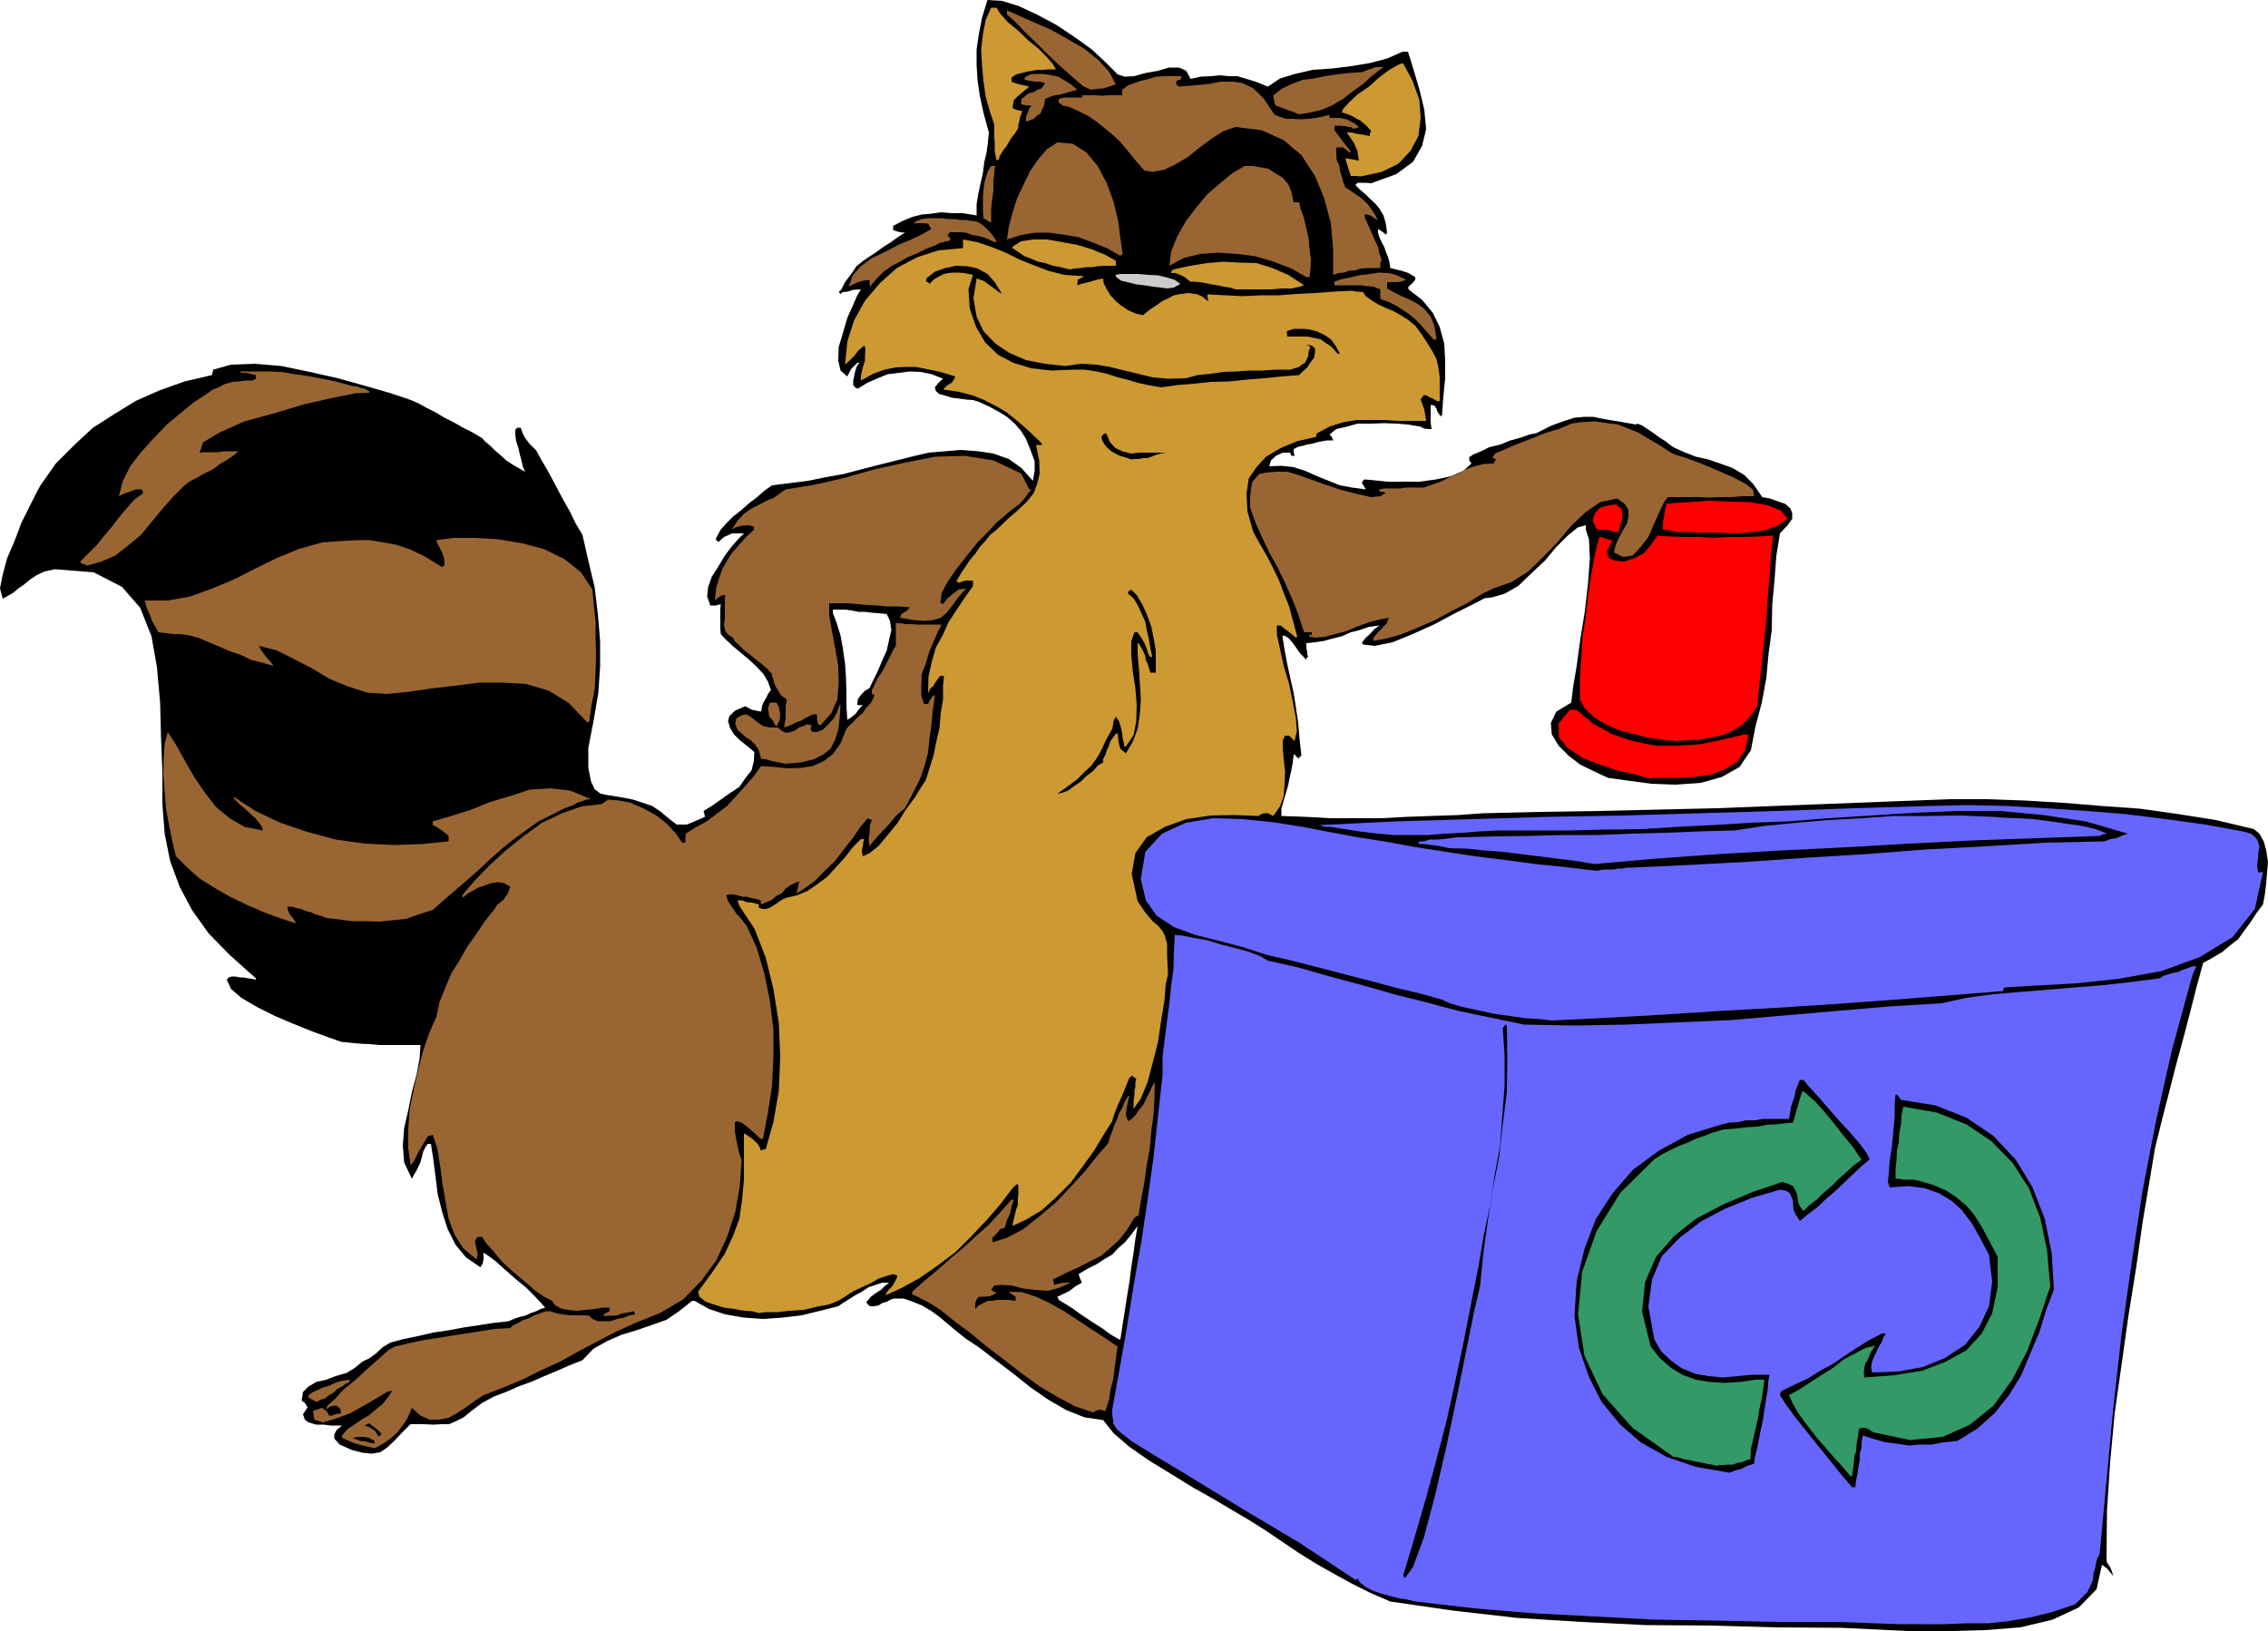 <svg height="345.216" viewBox="0 0 360 258.912" width="480" xmlns="http://www.w3.org/2000/svg"><path style="fill:#000" d="m420.326 550.4-10.368-.503-10.368-.072-10.44-.288-10.224-.072-10.296-.504-10.296-.648-10.08-1.152-9.936-1.44-3.168-1.368-2.88-1.44-2.88-1.584-2.808-1.584-2.88-1.8-2.664-1.8-2.664-1.8-2.52-1.584-2.448-1.44-3.024-1.8-3.456-1.944-3.384-2.088-3.528-2.16-3.096-2.16-2.52-2.16-1.656-2.088-2.952-.432-2.88-1.152-2.88-1.656-2.808-1.944-2.88-2.304-2.664-2.016-2.52-1.944-2.16-1.44-1.368-1.08-1.296-1.08-1.44-1.224-1.368-1.008-1.584-.936-1.44-.576-1.44-.504h-1.44l-.576.144-.648.36-.72.216-.576.36-.72.144h-.648l-.36-.288-.216-.36.72-.864.576-.432.504-.36.504-.288.576-.576.72-.576h-1.08l-1.08.36-1.08.36-1.08.72-1.08.576-1.008.648-.936.576-.72.504-2.88.72-2.952.72-3.024.36-3.024.216-3.096-.216-2.952-.504-2.592-.864-2.304-1.296h-.36l-2.088 1.656-2.016 1.368-2.448.864-2.304.792-2.376.72-2.304 1.008-2.16 1.224-1.728 1.8-2.016.792-1.944.864-2.088.864-1.944.864-2.016.72-1.944.864-2.088.792-1.872 1.008-1.728 1.296-1.224 1.008-1.152.576-1.152.504h-1.152l-1.368.072-1.656-.072h-1.944l-1.44 1.44-1.224 1.296-1.08 1.008-1.08.72-1.368.216-1.44-.144-1.656-.432-1.944-.864-.864-.936v-.648l.36-.72.864-.72h-1.728l-1.152-.144h-1.224l-1.224-.36-.576-.432-.288-.864.72-1.08-.432-.72-.504-.36.216-1.368.864-.864 1.224-.72 1.584-.36 1.512-.576 1.728-.504 1.296-.792 1.224-1.008 1.08-.504 1.08-.792 1.08-1.008 1.224-.72 2.16-.576 2.448-.504 2.16-.504 2.448-.36 2.304-.432 2.376-.36 2.304-.36 2.52-.288.504-.216.72-.288.72-.216.864-.216.72-.36.864-.288.72-.36.72-.216-.648-.72-.936-1.008-1.44-1.44-1.584-1.296-1.8-1.584-1.44-1.296-1.368-1.008-.576-.36v1.08l-.144.648-.36.576-2.304-1.584-1.656-2.016-1.224-2.448-.864-2.664-.72-2.88-.36-2.88-.36-2.808-.36-2.304h-.504l-.36.504-.36.72-.216.864-.216.864-.36.72-.36.72-.36.576-.288.576-1.224-2.592-.216-2.664.216-2.808.648-2.808.576-2.88.72-2.664.504-2.664.144-2.16h-6.552l-1.584-.144-1.584-.072-1.44-.144-1.44-.144-2.016-.72-2.592-.936-3.024-1.224-2.88-1.224-2.88-1.44-2.448-1.44-1.656-1.44-.648-1.44.288-.36.504-.144h.576l.72.144h.576l.72.144.648.072.576.144v-.216l-4.104-3.672-3.384-3.456-2.664-3.744-1.944-3.672-1.512-4.104-.864-4.32-.36-4.68v-5.04l-.216-5.544-.144-5.544-.504-5.616-.864-4.896-1.8-4.536-2.88-3.312-4.464-2.304-6.192-.504-1.656.36-1.224.576-1.08.72-.864.72-.936.648-.864.72-.864.504-.792.432-.432-1.656.432-2.16.72-2.664 1.152-2.664 1.08-2.88 1.224-2.448 1.008-2.016.72-1.368 2.52-3.6 3.024-3.024 2.88-2.664 3.384-2.16 3.384-2.088 3.744-1.656 4.032-1.44 4.32-1.008.144-.504.072-.36 2.808-.792 3.744-.144 4.248.36 4.536.936 4.464 1.008 4.392 1.224 3.744 1.08 3.24 1.08 1.368.576 1.296.72 1.44.72 1.44.864 1.44.72 1.512.864 1.44.72 1.584.936.432.504.864.72.72.72 1.008.864.792.72 1.08.72 1.008.576.936.504-.36-.72-.216-.936-.288-1.08-.216-1.008-.36-1.08-.144-.936v-.864l.288-.36h.576l.288.864.432.792.648.864 1.08 1.08.792 1.44 1.008 1.728.864 1.584.936 1.8.864 1.584.936 1.656.864 1.8 1.08 1.8.936 4.104 1.008 4.248.504 4.248.36 4.248v4.104l-.288 4.176-.72 4.248-.864 4.464v3.168l.432 2.16.576 1.224.936.72 1.08.216 1.872.288 2.232.432 3.024 1.008 1.368.936.936.792.72.576.864.648h1.584l1.224-.504 1.656-.72-.072-.432-.144-.504 1.296-.792 1.44-1.008 1.512-1.08 1.44-.936.936-1.368 1.008-1.296.36-1.44.072-1.44-1.224-1.008-1.08-.864-.936-.936-.576-.936-.36-1.152.216-.792.864-.864 1.656-.72.36.216.72.36.72.144.72.144.144-.864.216-.576.288-.504.216-.36.216-.504.288-.36.072-.216h.144l-.504-1.368-.72-1.224-1.08-1.152-1.152-1.08-1.368-1.152-1.296-1.08-1.152-1.08-.72-.792-.072-.864v-3.168l.072-.72-.792.216h-.864l-.504-1.44.144-1.44.576-1.656 1.008-1.584 1.08-1.8 1.08-1.44 1.08-1.224.864-.864h-1.944l-.36.216-.864.36-.864.792-.36-.288-.072-.216.72-1.368.936-1.08 1.08-1.08 1.368-1.08 1.224-1.08 1.152-.864 1.224-1.08 1.224-.864 2.88-.36 2.88-.36 2.808-.576 2.808-.504 2.736-.72 2.808-.72 2.88-.72 2.88-.72 2.16-.504 2.592-.216 2.52-.216 2.808.216 2.376.36 2.448.864 2.016 1.44 1.8 2.016.144-.72.144-.864v-1.512l-.72-1.944-.648-1.584-.792-1.296-1.008-1.152-1.224-1.08-1.296-.792-1.584-.864-1.584-.72-.936-.288-1.008-.072-1.152-.144-1.152-.144-1.152-.36-.864-.216-.576-.504-.144-.576.576-.72.72-.648-1.8-.72-1.8-.36-1.656-.072-1.728.216-1.8.216-1.584.648-1.656.72-1.512.936-.432-.216-.288-.36v-.72l.144-.648.144-.72.216-.72.216-.432.288-.288h-.36l-1.008 1.008-.576 1.152-1.08-.936-.36-1.584.072-2.16.648-2.16.72-2.448.864-1.944.72-1.656.576-.936-1.224.072-.936.288-.72.072-.36.288-.288-.288.432-.432.576-1.152 1.08-1.44.72-1.08 1.08-.864 1.08-.72 1.08-.72 1.08-.792 1.152-.72 1.08-.792 1.152-.72-.792-.072-.504-.144-.36-.144h-.216v-.72l1.512-.792 1.584-.648 1.44-.36 1.584-.144 1.44-.216 1.728.144h1.8l2.16.36v-1.8l.288-1.728.36-1.656.36-1.584.216-1.728.36-1.512.216-1.584.144-1.584-.864-3.168-.576-2.664-.36-2.52-.144-2.376v-2.448l.36-2.448.504-2.592.864-2.808 2.304.144 2.592.792 2.952 1.368 3.096 1.656 2.808 1.872 2.808 2.016 2.232 2.088 1.872 1.872 1.08.36 1.512-.072 1.8-.504 2.016-.36 1.728-.504h1.656l1.08.504.72 1.296 1.584-.36 1.584-.072 1.44-.144 1.44.144h1.368l1.44.432 1.44.432 1.944.792 1.944-1.296 2.376-.72 2.808-.648 3.096-.216 2.952-.36 3.024-.504 2.736-.72 2.448-1.08h.864l.936 3.024.936 3.168.72 3.024.288 3.096-.648 2.664-1.44 2.52-2.664 1.944-3.96 1.44-.864-.072h-1.296l-.36.36.72.72.864.72.72.72.936.864.576.72.648 1.08.36 1.224.216 1.512-.072.144-.144.144-.648-.504-.576-.36v.576l.216.72.36.792.432.792.216.72.36.864.216.72.144 1.008.864.216.936.216 1.08.36 1.08.648v.432l-.432.504-.648.576v.432l2.16 1.656 1.728 2.088 1.08 2.232.72 2.664.144 2.592v2.88l-.288 2.88-.216 3.024h-.144v.216l-.576-.792-.144-.504-.36-.504-.576-.072v2.736l.144 1.08h-.504l-.648-.072-.72-.36h-.216l-1.656-.288-1.728-.144-2.016-.072-2.088.072h-2.16l-1.8.504-1.584.36-1.08.864.36.36.216.576h-.936l-.864.144-.72.144-.72.216-.864.144-.72.216-.72.144-.72.36v.504l.144.576h-.432l-.216-.216v-.288h-1.224l-1.08.504-.792.72-.288.936 1.944-.072 1.944.216 1.8.576 1.944.864 1.8.72 1.8.72 1.944.36 2.16.288-.36-.648-.216-.216v-.36l.36-.36 1.584.144 2.016.216h5.184l2.592-.36 2.376-.504 1.944-.864 1.296-1.152-.36-.504v-.504l.648-.432 1.224-.504 1.296-.648 1.8-.432 1.584-.648 1.584-.432 1.44-.504 1.08-.216 2.448-1.224 2.016-.72 1.584-.504 1.584-.144h1.44l1.656.36 2.232.36 2.88.504.216-.144.72.288.864.576 1.08.72.864.648.936.576.72.576.504.36 1.728.792 1.872.72 1.944.432 2.088.72 1.8.648 1.8 1.08 1.44 1.44 1.44 2.088 1.224.216 1.368.504 1.08.36.792.72.288.72v.936l-.72 1.008-1.224 1.296-.576 3.6-.288 3.888-.36 3.888-.072 3.96-.504 3.744-.36 3.888-.72 3.888-1.008 3.816-.72 3.744-1.8 2.664-2.808 1.584-3.312.936-4.032.288-3.888-.144-3.744-.504-3.096-.432-2.16-1.008-2.232-1.08-1.872-1.44-1.584-1.584-1.08-1.8-.144-1.8.864-1.8 2.376-1.44.288-2.448.576-3.384.576-4.248.72-4.464.504-4.464.288-3.888-.144-3.024-.504-1.512v-.72l-1.296.36-1.584 1.296-1.8 1.8-1.8 2.16-2.232 2.088-2.016 1.944-2.16 1.224-1.944.576-1.224.144-2.088 1.08-2.88 1.44-3.096 1.656-3.528 1.584-3.024 1.224-2.808.576-1.872-.216-.144-.216v-.144l.576-.72.648-.576.72-.792.792-.576-1.656.216-1.44.504-1.44.36-1.44.648-1.512.36-1.296.36-1.44.216-1.368.144v.792l.144.648v.36l.144.36-.288.216v.288l-1.08-1.152-.792-1.152-.504-.648-.36-.432-.504-.36-.576-.144.36 2.304.432 2.304.504 2.304.504 2.232.36 2.304.36 2.448.216 2.52.288 2.664-.288.216-.072.288-.648-.504.144-.144h-.36l-.144 1.224-.216 1.224-.288 1.224-.216 1.152-.36 1.224-.36 1.224-.36 1.224v1.224l3.888.144 3.96.216h7.992l3.96-.216 4.104-.144 4.104-.144 4.104-.288 9.072-.216 9.288-.144 9.216-.216 9.288-.216 9.216-.36 9.288-.36 9.288-.36 9.432-.36h5.76l6.048.216 6.048.36 6.192.504 6.048.432 6.12.864 5.904.936 6.048 1.44.864.72.72 1.296.36 1.368.288 1.8-.144 1.656-.144 1.8-.216 1.728-.288 1.584-1.08 1.44-.936 1.44-1.008 1.368-.936 1.296-1.224.936-1.296 1.08-1.44.864-1.584.864-1.08 3.96-1.08 4.248-1.08 4.104-1.152 4.248-1.08 4.248-1.08 4.176-1.08 4.392-.72 4.32-1.224 7.272-1.08 7.56-1.224 7.632-1.08 7.704-1.08 7.632-.72 7.776-.504 7.704-.072 7.704.072.504.504.72.288.72.216.72-1.008-1.224-.792-.576-.864 3.888-2.808 2.88-4.176 1.944-5.112 1.224-5.544.432-5.184.144h-4.392zM252.134 405.754l.576-.36.72-.576.648-.864.504-.576-.504.072-.36-.072.072-.864.504-.72.648-.648.72-.432.576-1.224.72-1.44.72-1.728.72-1.584.36-1.656.36-1.584-.216-1.44-.504-1.08-1.224-.144-1.08-.072-1.08-.144h-1.08l-1.08-.216-1.08-.144h-1.944v.504l.576 1.512.648 2.088.36 2.016.36 2.448.144 2.16.072 2.448v2.16zm43.128 98.352h.216l.36-2.376.36-2.304.36-2.304.36-2.16.288-2.304.36-2.304.288-2.16.36-2.088-1.008 1.368-1.008 1.224-1.08.936-.936 1.008-1.224.72-1.224.792-1.44.72-1.44.864.144.504.36.864-1.008.576-.936.72-1.008.504-.936.432.144.288.072.216 1.08.648 1.152.72 1.08.792 1.296.864 1.08.72 1.368.864 1.152.864z" transform="translate(-117.638 -291.489)"/><path style="fill:#66f" d="m419.102 549.32-9.72-.36h-9.72l-9.792-.215-9.504-.144-9.648-.504-9.576-.504-9.504-.792-9.36-1.08-1.152-.288-1.368-.216-1.44-.36-1.368-.36-1.44-.504-1.08-.576-.936-.72-.36-.648-.144.144-.144.144-4.536-3.024-4.464-2.952-4.608-2.736-4.464-2.664-4.608-2.808-4.32-2.664-4.464-2.664-4.176-2.592-1.08-.864-.648-.504-.576-.504-.216-.36-.36-.576v-.504l-.144-.792v-.864l1.224-6.768 1.152-6.552 1.08-6.768 1.152-6.48 1.008-6.768.936-6.696.72-6.624.72-6.48v-2.952l.36-2.88.36-2.808.36-2.736.288-2.808.36-2.664.072-2.736.144-2.664 1.224.144 1.8.36 2.088.36 2.376.72 2.304.576 2.088.576 1.656.648 1.224.72 4.824 1.08 5.04 1.44 5.112 1.368 5.04 1.44 5.112 1.296 5.184 1.368 5.184 1.08 5.184 1.08 7.992.144 8.208-.144 8.352-.36 8.352-.36 8.28-.72 8.352-.72 8.352-.72 8.352-.504 3.96-.864 4.248-.576 4.32-.36 4.392-.36 4.32-.36 4.464-.36 4.464-.504 4.464-.576.72-.432.72-.216.72-.216.792-.144.72-.36.72-.216.72-.288.72-.072-.504 1.152-.36 1.152-3.024 11.088-2.52 11.232-2.16 11.232-1.728 11.448-1.584 11.232-1.296 11.52-1.08 11.592-1.08 11.592-.504 1.08-.216 1.224-.288.936-.072 1.008-.36.792-.504 1.08-.864.864-1.08 1.08-3.6 1.224-3.528.864-3.384.576-3.24.36h-3.528l-3.528.144h-3.6z" transform="translate(-117.638 -291.489)"/><path style="fill:#000" d="m340.622 542.049-.144-.36h-.144l1.872-6.264 1.8-6.192 1.656-6.12 1.584-6.048 1.368-6.192 1.296-6.12 1.224-6.264 1.224-6.192.792-4.68 1.008-4.752.72-4.824.864-4.68.36-4.824.36-4.752v-4.68l-.288-4.464.288-.288.072-.216h.144l.144.216.072 5.184-.072 5.256-.648 5.184-.576 5.184-1.008 5.04-.792 5.112-.72 5.184-.504 5.184-.864 3.6-1.224 6.048-1.512 7.488-1.728 8.208-1.8 7.776-1.8 6.768-1.728 4.68zm70.992-14.472-1.656-1.944-1.44-1.8-1.584-1.944-1.44-1.8-1.44-1.8-1.44-1.8-1.368-1.872-1.08-1.656.144-.504.216-.216 2.088-1.008 2.016-.936 1.944-1.224 2.016-1.08 1.872-1.296 1.872-1.224 1.944-1.224 2.088-1.08h.504l.072.144-.36.432-.216.72-.504.792-.36.792-.36.72-.36.864-.144.864.144.864 4.104-.144 3.96-.72 3.528-1.44 3.168-2.088 2.304-2.88 1.512-3.24.504-3.888-.504-4.248-1.44-2.736-1.296-2.304-1.584-2.088-1.584-1.44-2.016-1.224-2.232-.792-2.592-.36-3.024.216-.288-.864.144-1.296.144-2.088.36-2.304.216-2.376.216-2.304v-2.088l.144-1.44h.144l.36.36.36.504 5.4.864 4.968 1.944 4.248 2.88 3.6 3.816 2.664 4.392 1.944 5.04 1.08 5.328.36 5.832-1.224 3.24-1.08 3.528-1.44 3.384-1.44 3.456-1.944 3.168-2.304 2.88-2.736 2.448-3.168 1.944-2.16.216-1.944.36h-1.944l-1.656.144-1.872-.288-1.8-.216-1.8-.504-1.8-.576-.216.936v1.008l-.288.936v1.08l-.216 1.008-.144 1.08-.216 1.08-.144 1.08h-.36z" transform="translate(-117.638 -291.489)"/><path style="fill:#396" d="m411.398 525.849-1.296-1.512-1.368-1.512-1.44-1.656-1.44-1.656-1.44-1.872-1.224-1.656-.936-1.584-.648-1.44 1.584-.864 1.656-1.08 1.872-1.224 1.872-1.152 1.728-1.368 1.8-.936 1.584-.864 1.584-.36-.648.936-.576 1.368-.36.576-.144.72-.072.72.072.72 4.752-.36 4.464-.72 3.744-1.44 3.24-1.8 2.448-2.664 1.656-3.24.864-4.104V491l-1.368-2.592-1.152-2.16-1.224-1.944-1.224-1.44-1.584-1.296-1.584-1.08-2.016-.864-2.448-.72-.792-.144h-1.512l-.72-.144h-.576v-1.512l.144-1.512.072-1.44.288-1.296.072-1.44.288-1.44.072-1.44.288-1.368 5.328.936 4.68 1.872 3.96 2.664 3.384 3.456 2.592 4.032 1.8 4.68 1.08 5.184.504 5.688-1.728 5.184-1.944 5.112-2.376 4.536-2.952 4.104-3.744 3.024-4.32 1.944-5.184.504-5.832-1.224-.792-.504-.504-.216h-.504l-.504.144-.072.72-.144.936-.144.864-.072 1.08-.288.864-.072.936-.144 1.08-.144 1.08h-.072z" transform="translate(-117.638 -291.489)"/><path style="fill:#000" d="m392.174 525.273-5.4-.936-4.608-1.584-4.104-2.304-3.24-2.808-2.952-3.6-2.016-3.96-1.584-4.608-.72-5.112.36-5.544 1.224-5.04 1.8-4.752 2.664-4.104 3.24-3.744 4.104-3.024 4.608-2.52 5.4-1.656 1.224-.288 1.368-.072 1.224-.288h1.44l1.296-.216h4.104l.36-2.088.504-1.44.216-1.08.288-.72.36-.864h.576l.576.72 1.368 1.512 1.656 1.872 1.944 2.232 1.728 1.872 1.656 1.944 1.08 1.44.504 1.008-1.296 1.08-1.368 1.296-1.44 1.368-1.368 1.296-1.44 1.224-1.44 1.368-1.44 1.08-1.296 1.08-.648-1.008-.36-.72-.072-.864v-.576l-.288-.72-.216-.504-.648-.432-.936-.144-4.464 1.296-4.248 1.728-3.816 2.016-3.384 2.592-2.808 2.88-1.584 3.744-.576 4.32.936 5.184 1.08 1.872 1.584 1.512 1.728 1.224 2.16.864 2.016.36 2.304.216 2.304-.216 2.304-.216h2.808l-.144.72-.144 1.656-.36 2.088-.36 2.52-.504 2.376-.432 2.232-.36 1.512-.144 1.008-1.08.36-1.008.504-.936.216z" transform="translate(-117.638 -291.489)"/><path style="fill:#396" d="m390.23 524.193-.936-.216-.864-.144-.936-.216-.864-.144-.936-.216-.864-.144-.864-.288-.72-.072-6.48-4.608-4.752-5.328-2.88-6.12-1.008-6.552.648-6.768 2.304-6.48 3.744-6.048 5.4-5.328 1.368-.864 1.44-.72 1.224-.576 1.296-.504 1.224-.576 1.44-.504 1.296-.504 1.728-.504 1.296-.072 1.368-.144 1.296-.144 1.44-.072 1.368-.288 1.44-.072 1.296-.144 1.512-.144.36-1.296.36-1.224.36-1.296.432-1.224.648.504 1.296 1.152 1.44 1.584 1.728 2.088 1.44 1.872 1.44 1.728.864 1.296.504.72-1.224.864-1.08 1.008-1.224 1.08-1.224 1.224-1.296 1.08-1.08 1.08-1.224.936-.864.864-.576-.72-.288-.72-.072-.72-.144-.648-.36-.72-.216-.432-.792-.36-.936-.288-4.68 1.584-4.608 1.944-4.392 2.304-3.456 2.736-2.88 3.312-1.728 3.96-.504 4.68 1.368 5.616 1.44 1.8 1.8 1.584 1.8 1.08 2.16.792 2.232.36 2.304.144 2.376-.144 2.52-.36h1.44l-.216 1.44-.216 1.584-.36 1.584-.288 1.728-.36 1.512-.36 1.584-.36 1.584-.072 1.584-.72.216-.648.288-.72.072-.576.288h-.72l-.72.072h-.792z" transform="translate(-117.638 -291.489)"/><path style="fill:#963" d="m177.11 521.385-.936-.216-.72-.144-.792-.216-.576-.144-1.08-.432-1.08-.504v-.36l.864-1.008 1.08-.72 1.152-.792 1.224-.72 1.008-.864 1.08-.864.864-1.08.72-1.08-.72.144-1.584.936-2.088 1.224-2.304 1.296-2.376.864-1.944.576-1.368-.432-.216-1.368.576-.216.864-.288.504.36.36.36.144.288.072.216h.504l.504-.216.936-.144-.144-.72-.216-.216-.36-.288h-.216l-.864.144-.576.504.216-.648 1.08-.936 1.44-1.584 1.944-1.584 1.944-1.8 1.8-1.584 1.44-1.296 1.008-.576 2.16-.504 2.304-.504 2.304-.36 2.232-.36 2.304-.36 2.304-.36 2.304-.36 2.448-.144.36-.36.72-.36.864-.504 1.08-.36.792-.432 1.008-.36.864-.288h.72l.36.144.72.216.792.144 1.152.144h2.52l.576.072.504.504.864.36h2.016l1.008-.36 1.08-.216.936-.36.864-.144-.144-.36v-.144l-.72.144-.72.144-.576.072-.648.288-1.224.072h-1.08l.36-.36.72-.36v-.576h-1.152l-1.224.216-1.44.144-1.368.144-1.44-.144-1.08-.216-.936-.504-.504-.72-1.368-.72-1.44-1.008-1.656-1.44-1.728-1.44-1.8-1.656-1.296-1.584-1.224-1.368-.576-.936h-.72l-.288.36-.144.36.144.72.288 1.224-.144.936-2.16-1.8-1.368-2.16-.936-2.52-.504-2.808-.504-3.024-.36-2.736-.432-2.592-.72-2.16-.432.144-.36.072-.792 1.368-.648 1.08-.432.864-.288.576-.36.504-.216.216-.36-2.736v-2.952l.216-3.096.648-3.168.72-3.24.792-3.024 1.008-2.88 1.08-2.448.504-2.376.936-2.304.936-2.232 1.368-2.16 1.224-2.16 1.44-2.016 1.296-1.944 1.44-1.8.504-.792 1.008-.792.72-1.08.36-1.008-1.008-.576-.936-.144-1.08.144-1.008.36-1.08.36-.864.504-.792.432-.72.648-.144-.288v-.072l1.944-2.304 2.376-2.448 2.592-2.376 2.88-2.304 2.88-2.088 3.168-1.512 3.096-1.08 3.168-.36 1.08-.72 1.728.144 1.8.36 2.16.936 1.944 1.08 1.8 1.44 1.296 1.44 1.008 1.44h.504v-.864l.072-.576 1.584-1.008 1.728-.936 1.512-1.152 1.728-1.296 1.44-1.584 1.44-1.584 1.368-1.584 1.152-1.584 2.088.144 2.16.216 2.088-.072 1.872-.288 1.728-.792 1.44-1.08 1.224-1.728.936-2.304.36-.432.72-.648.648-.72.864-.72.576-.864.72-.72.36-.72.216-.504-.36-.216h-.072v-.576l.432-.864.504-1.08.72-1.008.648-1.296.576-1.08.504-1.08.432-.648v-3.6h.72l.864.144h.864l.936.072h3.888l-.576 1.08-.648 1.512-.72 1.656-.576 1.944-.648 1.656-.072 1.872v1.512l.432 1.368h.648l.36-.72.504-.648h.216l-.36 2.592-.216 2.304-.288 2.016-.216 2.16-.504 1.944-.72 2.16-1.08 2.16-1.368 2.592-.72.576-.72.648-.72.864-.72.864-.72.72-.72.792-.72.792-.576.792-.144-1.08.144-1.08.072-1.224.288-.792-.36-.144-.288-.144-1.224 1.44-1.152 1.728-1.44 1.8-1.368 1.8-1.656 1.584-1.512 1.584-1.512 1.08-1.44.936.216-.936.216-1.008-.72.288-.72.36-.72.504-.576.72-.864.432-.72.648-.864.36-.864.36-.072-.36v-.288l-.72-.216-.72-.144-.792-.216h-.72l-.72-.216-.72-.144h-.72l-.36.144.288.936.936 1.368.36.576.576.576.504.648.576.72 1.584 3.456 1.224 4.104.864 4.248.576 4.608v4.464l-.216 4.608-.648 4.176-.792 4.176h-.36l-1.08-1.008-1.008-.864-.936-.72-.864-.216-.216.216v1.44l.216 1.152.144.792.216 1.008.216.792.288.72-.288 4.176-.72 4.104-1.296 3.96-1.728 3.744-2.376 3.24-2.88 2.952-3.672 2.16-3.96 1.584-3.168 1.44-2.88 1.512-2.88 1.512-2.952 1.656-3.024 1.368-2.88 1.44-3.096 1.296-3.168 1.224-1.44.936-1.368 1.008-1.44.936-1.296.72-1.584.288h-1.44l-1.44-.648-1.368-1.224-.36.864-.504 1.08-.72 1.008-.72.936-.936.864-1.008.72-.936.576z" transform="translate(-117.638 -291.489)"/><path style="fill:#000" d="m176.606 520.593-.936-.288-.864-.072-.72-.288-.576-.216h.216l.576-.144h1.008l.864.144.936.504v.36h-.36zm1.08-1.08-.432-.792-.504-.36-.576-.36-.648-.216.648-.36.72.504.72.576.576.576-.144.288z" transform="translate(-117.638 -291.489)"/><path style="fill:#963" d="m291.158 515.697-2.808-.936-2.736-1.44-3.024-1.8-2.88-2.088-2.952-2.304-2.664-2.016-2.52-2.088-1.944-1.44-.936-.72-.864-.72-.936-.72-.864-.576-1.08-.648-.864-.432-.936-.504-.72-.288v-.432l2.016-1.8 2.088-1.728 2.016-1.8 2.088-1.728 1.944-1.8 2.016-1.8 1.8-1.944 1.8-2.016h.36l-.36 1.08-.216 1.08-.504 1.08-.36 1.224-.72.216-.576.72-.648.648v.72l2.304-.72 2.592-1.368 2.52-2.016 2.664-2.232 2.376-2.52 2.304-2.52 1.944-2.448 1.656-1.872.288-1.008.36-.936.36-1.008.36-.792.36-1.008.504-.864.36-.936.432-.72.144-.216h.216l-.216.72-.216 1.08-.144 1.224.36.936.576-.36.576-.576.576-.864.72-.864.504-1.08.504-.936.36-.864.432-.648-.072 2.592-.144 2.664-.36 2.52-.216 2.736-.504 2.664-.36 2.664-.504 2.664-.432 2.664-.36.144-.288.216-1.224 1.944-1.224 1.584-1.44 1.296-1.44 1.224-1.728.864-1.8.936-1.944.864-2.16 1.08.144.36.072.504.504-.144.576-.144.72-.072h.792l-1.728.792-1.8.504-2.088-.144-1.872-.216-1.944-.504-1.44-.072-1.224.072-.504.72.504.288.36.216-1.08.504-1.08.072h-.648l-.36.432-.216.576v.936l.576-.576.72-.36.72-.36h.72l.72-.144h1.872l1.08.144v-.648l-.648-.432-.432-.36 2.16.072 2.16.72 2.16 1.008 2.304 1.296 2.088 1.368 2.16 1.44 2.016 1.296 2.232 1.512-.144.72-.144 1.296-.216 1.584-.216 1.656-.432 1.584-.216 1.584-.36 1.08-.216.72-.72-.216-.504.072-.36.144zm-123.264-1.657-.72-.36-.576-.36v-.359l.72-.504.864-.36.72-.36.864-.216.72-.36.72-.288.864-.216.936-.144.216.288-.72.36-.576.432-.72.36-.648.648-.72.36-.576.504-.72.216z" transform="translate(-117.638 -291.489)"/><path style="fill:#c93" d="m238.094 499.929-1.08-.288-1.296-.072-1.584-.288-1.584-.216-1.656-.504-1.224-.432-1.008-.792-.216-.792 2.304-3.168 1.944-2.88 1.296-2.808 1.008-2.736.432-3.024.288-3.168v-7.344l.432.216 1.008.72.864.864.432.936.36-.216h.36l1.224-4.32.864-4.968.216-5.328-.216-5.4-.864-5.472-1.224-4.968-1.8-4.608-2.304-3.456-.216-.504-.144-.504h.72l.72.288.864.072 1.08.288v.504l.504.216h.576l.72-.216.792-.504.72-.504.576-.36.576-.216 1.584-.36 1.584-.648 1.584-1.08 1.656-1.224 1.368-1.512 1.44-1.584 1.224-1.584 1.296-1.296h.504l-.144.576-.072.576-.144.72.144.864 1.08-.504 1.44-1.152 1.44-1.728 1.584-1.944 1.296-2.088 1.44-1.944 1.008-1.656.72-1.08.576-1.872.648-2.016.432-2.16.504-2.16.216-2.448.36-2.16v-2.088l.144-1.656h-.576l-.72.936-.36.648-.504.432-.36.72.072-2.664.504-2.232.648-2.304 1.08-1.944.936-2.088 1.224-1.872 1.296-1.944 1.368-1.944v-.864h-1.224l-.504.144-.432.216-.288-.144-.216-.072.72-1.224.72-1.08.72-1.08.864-1.008.72-1.08.864-.936.792-1.008 1.008-.792 1.8-1.728 1.656-1.44 1.368-1.296 1.08-1.368.576-1.584.36-1.512-.072-2.088-.504-2.448h.936v-.216l-2.016-1.944-1.8-1.584-1.8-1.44-1.584-.936-1.944-1.008-1.8-.72-2.16-.576-2.448-.36v-.216l.216-.144.36-.36.648-.36.36-.504.216-.504-2.376-.72-2.088-.432-1.8-.36h-1.584l-1.656.072-1.728.36-1.8.648-1.944 1.08v-.72l.144-.72.216-.864.288-.864v-.864l.072-.72-.072-.576-.144-.216-.864.72-.72.936-.72.72-.72.648.36-3.672 1.08-3.384 1.728-3.096 2.376-2.808 2.664-2.376 3.24-1.728 3.384-1.08 3.888-.36v-1.368l2.304.432 2.304.792 2.16.864 2.16 1.08 2.16.864 2.448.936 2.52.648 3.168.216-1.008.576-.072.864.576-.216 1.224-.288 1.224-.36 1.08-.216.072.72.504 1.008.576.936.864.936.864.72 1.08.72 1.152.504 1.224.288.936-.792 1.08-.72 1.008-.72.936-.432.936-.504 1.152-.216 1.152-.144 1.44.216.792.36.432.36.144.144.36.216-.144-.576v-.504l2.808.144 2.736.144 2.952-.144h2.88l2.808-.216 2.88-.144 2.88-.216 3.024-.144.72.144 1.008.072.432.648 1.008.72.936.576 1.224.576 1.224.504 1.152.648 1.152.72 1.152.936 1.008 1.368.936 1.44.72 1.152.72 1.368.288 1.296.216 1.584v3.744h-.216v.144l-.864-.504-.504-.216-.504-.288-.432-.072-.288.36-.216.36.216.576.36 1.008.144.792.144 1.008h-4.464l-2.16-.144h-4.392l-2.16.36-2.088.648-2.016 1.08-.144.216v.36l-3.096.72-2.592 1.08-2.304 1.368-1.512 1.656-1.224 1.8-.36 2.448.144 2.736.936 3.312 1.08 1.944 1.08 1.872 1.008 1.944.936 1.944.72 1.944.864 2.16.576 2.16.72 2.664h-.072l-.144.144-.864-.72-.864-.648-.72-.576h-.576v1.44l.504 2.304.576 2.664.864 2.88.576 2.808.504 2.664.144 2.016-.36 1.584-.504-.504-.36-.36h-.648l-.36.72v1.368l.144 1.584.216 2.016-.072 1.944-.144 1.944-.576 1.656-1.08 1.512-.864-.432h-.504l-.576.144-.36.288-3.888-.144-3.744.072-3.888.576-3.384 1.224-2.88 1.656-1.8 2.52-.576 3.312.936 4.32 1.224 1.8 1.152 1.368.864.72.72.864.36.72.36 1.296v1.8l.144 3.024-.36 1.584-.216 2.664-.504 3.024-.504 3.456-.864 3.384-.792 3.024-1.08 2.592-1.152 1.656v-1.224l.144-1.08v-.576l.144-.648v-.72l.144-.576-.432-.216-.144-.288-.504.36-.36.864-.432 1.08-.504 1.224-.504 1.08-.432 1.08-.36 1.008-.144.576-1.368 2.16-1.512 2.52-1.872 2.592-1.872 2.52-2.304 2.304-2.232 2.016-2.376 1.44-2.304 1.08.144-.792.216-.864.216-.936.288-.792v-.936l.072-.72v-1.296l-.072-.288h-.144l-.36.288-.36.36-1.8 2.376-2.16 2.52-2.448 2.592-2.664 2.664-2.88 2.16-2.808 1.944-2.736 1.512-2.664 1.224.36-.72.72-.72.504-.864.36-.792-.72-.288-1.008.288-1.296.432-1.224.72-1.44.648-1.224.576-.936.576-.504.36-1.08.648-1.44.576-1.944.36-2.088.504-2.304.144-1.872.216h-1.872z" transform="translate(-117.638 -291.489)"/><path style="fill:#66f" d="m363.95 453.489-1.872-.216-2.232-.144-2.592-.36-2.52-.36-2.664-.576-2.304-.504-2.016-.576-1.224-.576-3.6-1.008-3.672-.864-3.456-.936-3.384-.864-3.528-.936-3.384-.864-3.384-.864-3.24-.72-4.032-1.296-3.816-1.008-3.744-.936-3.312-1.224-2.736-1.8-1.728-2.448-.792-3.384.72-4.32 2.664-2.88 3.744-1.728 4.32-.72 4.824.144 4.824.504 4.968.792 4.464.864 3.888.72 4.608.72 4.68.864 4.68.72 4.752.72 4.68.576 4.824.648 4.896.504 4.896.576.648-.144.576-.072h1.44l.648-.144h.72l.576-.144h.72l9.288-.432 9.36-.504 9.36-.648 9.432-.576 9.288-.72 9.432-.504 9.576-.576 9.504-.216.864-.36 1.008-.144.792-.36 1.008-.36-6.696-1.944-6.696-1.008-6.912-.648h-6.768l-6.912.288-6.84.432-6.768.432-6.408.504-5.904.216-5.832.36-5.832.288-5.616.36-5.832.072-5.688.144h-11.304l-2.808.144-2.808.216-2.736.144-2.664.216h-5.472l-2.52-.216-2.52-.288-2.304-.36-1.44-.216-1.224-.216h-.72l-.864-.144-.072-.144 11.952-.576 11.952-.36 12.096-.36 12.168-.216 12.096-.36 12.168-.36 12.096-.432 12.24-.36 5.976-.144 6.336.144 6.12.36 6.408.432 6.264.504 6.336.792 6.264.864 6.264 1.152 1.08.36.72.648.36.72.144.72-.144.72-.072 1.08-.144 1.008.144 1.152h.792l-1.296 5.832-3.528 4.464-5.184 3.168-6.12 2.232-6.768 1.224-6.768.72-6.336.36-5.04.288-.144.216-.072.36-9.072.72-9.072.72-8.928.648-8.928.576-9.072.504-8.856.576-8.928.504z" transform="translate(-117.638 -291.489)"/><path style="fill:#963" d="m164.654 438.08-2.664-.863-2.52-.936-2.808-1.224-2.52-1.224-2.52-1.44-2.304-1.44-2.016-1.8-1.728-1.728-.576-2.376-.504-2.448-.504-2.736-.216-2.736-.216-2.808.072-2.52.144-2.304.504-1.8 1.296 2.016 1.44 2.592 1.44 2.52 1.728 2.52 1.656 2.16 2.232 1.872 2.376 1.368 2.88.576-.072-.504-.36-.576-.72-.864-.72-.648-1.008-.936-.864-.72-.72-.72-.216-.288h.216l3.312 2.16 3.96 1.872 4.248 1.44 4.536 1.224 4.608.648 4.608.216 4.464-.144 4.248-.432v-.864l-.864-.72-.504-.36-.576-.36-.576-.288v-.576l2.952-.864 3.168-1.008 3.024-1.224 3.168-.936 3.096-1.008 3.168-.216 3.24.36 3.312 1.368-.792.072-.72.288-.72.216-.576.36-1.368.504-1.152.576-3.024 1.512-2.52 1.8-2.592 1.944-2.304 2.016-2.232 2.088-2.304 2.016-2.448 2.088-2.376 2.088-2.232.72-2.016.72-2.16.216-2.088.216-2.16-.072h-2.16l-2.088-.288-2.016-.216-.864-.36-.864-.216-.72-.36-.72-.144-.864-.36-.72-.144-.72-.216h-.72l.216.864.36.576.36.36z" transform="translate(-117.638 -291.489)"/><path style="fill:#66f" d="m370.718 428.649-3.024-.504-2.952-.36-2.88-.36-2.88-.36-2.88-.36-2.952-.216-2.736-.288-2.808-.072-1.656-.36-1.224-.144-.864-.144h-.504l-.576-.072v-.144l.216-.216h.648l.936-.288h1.08l1.08-.072 1.08-.144 1.008-.144h.72l5.328-.144 5.4-.072 5.472-.144h5.4l5.472-.216 5.4-.144 5.472-.216 5.4-.144 4.824-.72 5.112-.504 5.04-.432 5.328-.288 5.184-.36h5.328l5.112-.072 5.184.216 1.8.144 2.16.072 2.52.144 2.664.36 2.448.36 2.52.36 2.16.504 1.8.72h-.072l-.144.072h-.36l-.576.288-10.152.36-10.08.36-10.008.504-10.008.576-10.152.504-10.008.576-10.008.72z" transform="translate(-117.638 -291.489)"/><path style="fill:#000" d="m285.47 417.489 1.728-1.224 1.44-1.08 1.08-1.08 1.08-1.008.864-1.152.792-1.368.72-1.584 1.008-1.8.144-.72.072-.504.144-.36.144-.072v-.288h.072l.504.72.36 1.224.144.72.072.72.144.648.144.72h.216l1.224-1.8.432-2.232.072-2.592-.216-2.664-.432-2.808-.216-2.448v-2.16l.504-1.44h.504l.576.864.504.864.144.36.216.432.144.648.36.72h.36l-.288-1.44-.216-1.368-.36-1.44-.216-1.296-.648-1.44-.576-1.224-.648-1.08-.864-.72v-.36l.504-.288.864.864.864 1.44.72 1.584.72 1.944.36 1.8.36 2.016v3.528h-.864l-.216-.72-.216-.72-.288-.576-.072-.648-.504-1.08-.576-.936h-.144v1.8l.216 2.304.144 2.304.144 2.52-.144 2.304-.36 2.376-.792 2.088-1.08 1.8-.864-.72-.216-.72-.144-1.008-.072-.792-.36.216-.36.504-.432.576-.216.72-.36.72-.216.72-.36.648v.576l-.864.504-.72.864-1.008.72-.936.936-1.08.72-.936.72-1.008.36z" transform="translate(-117.638 -291.489)"/><path style="fill:red" d="m379.358 415.04-2.016-.575-2.664-.576-3.024-1.008-2.808-1.08-2.376-1.584-1.368-1.656-.072-2.232 1.8-2.16h1.08l2.52 2.16 3.168 1.728 3.168 1.08 3.6.72h3.456l3.672-.216 3.456-.72 3.672-.864h.216l.36.216-.576 2.304-1.224 1.8-1.944 1.224-2.16.864-2.664.36-2.52.144h-2.52z" transform="translate(-117.638 -291.489)"/><path style="fill:#963" d="m242.342 412.737-1.08-.216-1.08-.216-1.008-.288-.72-.072-.36-1.368-.576-.864-.72-.72-.72-.432-.72-.648-.648-.576-.36-.864.144-.936.864-.504.72-.144.576.288.72.576.648.504.792.504 1.008.216h1.296l.648.576.72.288.576-.144.72-.216.648-.504.72-.216.576-.288.72.144-.144.72.36.36h.648l.936-.36.864-.864.864-.936.576-1.08.36-1.08h.144l-.144 2.16-.216 1.8-.504 1.584-.72 1.44-1.224.936-1.44.72-2.016.504z" transform="translate(-117.638 -291.489)"/><path style="fill:red" d="m383.75 409.137-2.088-.216-2.304-.288-2.232-.576-2.304-.576-2.304-1.008-1.8-1.08-1.512-1.44-.792-1.44v-3.24l.216-3.312.216-3.384.504-3.24.36-3.384.504-3.24.576-3.168.72-2.808h.36l.36.144.36.144.864.216v.288l-.72 1.44.216 1.08 1.008.432 1.44.144 1.584-.504 1.584-.792 1.152-1.368 1.008-1.44 2.16.144 2.16.072h2.304l2.304.144 2.304-.144h2.376l2.304-.072 2.448-.144-.36 3.24-.216 3.384-.288 3.384-.216 3.528-.36 3.24-.36 3.528-.36 3.24-.36 3.528-1.08 1.584-1.224 1.296-1.584 1.008-1.584.72-1.944.36-1.8.36-1.8.072z" transform="translate(-117.638 -291.489)"/><path style="fill:#000" d="m208.646 407.84-.36-.287v-.36l.144.144.216.144v.216z" transform="translate(-117.638 -291.489)"/><path style="fill:#963" d="m242.126 406.977.072-.72.144-.648v-2.16l.216-.936-.576-.36-.36-.288-.36-.576-.36-.576-.36-.72-.144-.648-.216-.576v-.288l-.864-.936-.864-.72-.936-.72-.864-.72-.936-.72-.72-.72-.72-.648-.288-.576-.792-.504-.432-.576-.216-1.008.144-.936v-3.24l.072-.504h-.432l-.648.36-.576.504.216-2.088.504-1.584.504-1.44.72-1.224.72-1.152 1.08-1.224 1.08-1.224 1.368-1.296v-.504l-.864-.216-1.08.072-1.008.288-.576.36.936-1.44 1.08-1.152 1.152-.792 1.296-.648 1.08-.576 1.224-.504.936-.72.864-.576 4.464-.72 4.752-1.08 4.824-1.368 4.896-1.08 4.752-.936 4.68-.144 4.608.72 4.392 2.088.216.36.36.72.36.72.36.72h.36l-.504.576-.432.648-.504.576-.504.576-1.224.864-1.08.936-1.224 1.008-1.44 1.584-1.656 1.656-1.728 2.16-1.656 2.088-1.368 2.016-.936 1.728-.216 1.656h.216l.216.144.72-.936.864-.72.864-.648 1.224-.216-1.368 1.584-.936 1.296-.864 1.08-.864.72-1.152.36-1.368.144-1.8-.144-2.16-.36.216-.576.36-.216.504-.288.504-.576-1.872-.144h-1.656l-1.728-.144-1.44-.072-1.656-.144-1.584-.144h-2.88v1.944l.432 2.448.504 2.664.504 2.88.072 2.664-.216 2.664-.936 2.16-1.728 1.944-.36-.144-.072-.144-.144-.72v-.72h-.648l-.576.288-.72.36-.576.36-.72.216-.648.36-.72.288z" transform="translate(-117.638 -291.489)"/><path style="fill:#963" d="m240.686 406.617-.36-.72-.432-.504-.216-.36v-.36l-.144-.72.288-.936h1.08l.36.72.216 1.08-.072.936-.504 1.08-.144-.216zm-29.88-.504-2.88-3.024-3.168-1.944-3.6-1.08-3.6-.216h-3.888l-3.888.504-3.744.432-3.384.504-3.6.36-3.168-.216-3.096-1.008-2.808-1.152-2.88-1.728-2.808-1.44-2.736-1.368-2.808-.72.36.72.864 1.152.72.792.36.504-1.8-.504-1.728-.432-1.656-.792-1.728-.576-1.656-.72-1.728-.72-1.656-.72-1.44-.36-1.368-.216h-1.08L143.99 392l-1.224-.144-.36-.72-.36-.576-.36-.72-.216-.648-.576-1.296-.288-1.08h3.672l3.6-.648 3.528-1.296 3.456-1.44 3.384-1.728 3.384-1.656 3.528-1.44 3.6-1.008 2.88-.216 2.592-.144h2.16l2.16.36 1.944.36 2.16.72 2.304 1.08 2.808 1.728.216-.144.216-.072-.072-1.152-.36-1.08-.648-1.152-.216-.648 2.664-.36h3.456l3.672.216 3.888.648 3.456.936 3.24 1.584 2.592 2.088 1.8 2.736.216 2.448.288 2.52v2.664l.072 2.736-.072 2.664-.144 2.808-.504 2.52-.36 2.664h-.216zm124.848-12.888v-.504l.72-.864.72-.72.648-.72.36-.864-1.512.288-1.656.432-1.8.648-1.728.72-1.8.504-1.656.432-1.44.144-1.008-.144v-.432l.144.072.216.144v-.504h-1.224l-.936-2.88-1.008-2.52-1.152-2.592-1.08-2.232-1.368-2.448-1.08-2.304-1.08-2.376-.864-2.448V370.4l.144-1.368.216-1.08.504-.576.576-.648 1.08-.216 1.512-.144h1.8l1.296.36 2.088.72 2.376.864 2.808.936 2.52.648 2.304.504 1.44-.144.864-.504-.504-.216h-.504v-.36l.792-.144h2.52l.792-.144h2.952l1.224-.432 1.44-.504 1.152-.576 1.512-.648 1.296-.72 1.44-.504 1.44-.36 1.584-.072.144-.288.216-.36-.36-.216h-.216l.432-.72 1.368-.576 1.944-.864 2.304-.864 2.304-.936 2.376-.72 1.8-.792 1.44-.216 2.304-.144 1.944.288 1.728.216 1.656.648 1.44.576 1.584.936 1.728 1.008 2.016 1.296.576.288 1.872.576 2.304.864 2.592 1.08 2.448 1.08 2.088 1.08 1.152.936.144 1.008h-1.8l-1.8.144h-1.728l-1.656.072-1.872-.072h-4.824l-.576.72-.72 1.512-.864 1.944-.936 2.16-1.224 1.584-1.296 1.368-1.512.216-1.44-.72.288-1.224.576-1.224.576-1.08.648-1.08.216-1.08v-1.08l-.576-.936-1.224-.864-2.664.576-2.304 1.584-2.304 2.16-2.16 2.592-2.304 2.376-2.376 2.304-2.592 1.656-2.88 1.008-1.944.936-2.16 1.368-2.52 1.296-2.664 1.44-2.808 1.224-2.664 1.08-2.376.648zm-204.192-11.952-.648-.288h-.216l-.144-.216-.072-.144 1.296-1.296 1.368-1.368 1.152-1.44 1.224-1.44 1.08-1.44 1.224-1.44 1.224-1.368 1.44-1.08-.144-.36-.072-.216h-1.008l-.936.36-1.008.36-.72.36.648-2.448 1.152-2.304 1.728-2.232 2.016-2.232 2.088-2.16 2.16-1.8 2.088-1.728 2.016-1.296 1.008-.72.936-.36.936-.504 1.224-.36 1.08-.072 1.008-.144h1.08l.36-.144.216-.144v-.576l-.936-.216-.648-.144h-.72l-.216-.144v-.072h4.464l2.088.072 2.16.36 2.016.288 2.304.432 2.16.432 2.592.72.792.072.72.288.504.072.504.288.216.072v.288l-2.16.072-3.6.72-4.464 1.008-4.824 1.44-4.752 1.296-3.888 1.728-2.664 1.584-.576 1.656.72-.072h2.304l.72-.144h2.448l-.72.576-1.008.72-1.224.72-1.152.864-1.368.648-1.224.72-1.152.576-.864.72-1.728 1.728-1.656 1.872-1.728 2.088-1.656 2.016-2.088 1.728-2.016 1.584-2.16.936z" transform="translate(-117.638 -291.489)"/><path style="fill:red" d="m373.814 375.945-.72-.288-.576-.072h-1.368l-.72-1.44.36-1.152.864-.936 1.296-.36 1.224-.144.864.72.144 1.368-.648 2.304h-.36zm10.008 0-1.296-.288-.936-.072v-1.224l.216-1.008.144-1.08.216-.792 1.296-.144 2.448-.144 2.88-.216 3.384.144 3.168.072 2.88.504 2.088.864 1.08 1.296-1.584 1.08-1.944.72-2.376.36-2.592.144-2.736-.144h-2.52l-2.232-.072z" transform="translate(-117.638 -291.489)"/><path style="fill:#000" d="m166.598 373.857.144-.36.072-.36h.504l-.36.36zm130.608-9.432-1.008-.36-.792-.216-.72-.36-.648-.36-.72-.648-.36-.432-.36-.648-.144-.576.288-.36.36-.216.216.216.504 1.224.864.936 1.08.504 1.44.36 1.224-.144h4.248l-.864.144-.72.216-.72.288-.576.216h-.72l-.648.144h-.72zm4.752-11.448-2.088-.36-1.656-.36-1.656-.504-1.512-.36-1.728-.576-1.656-.36-1.872-.288h-1.8l-3.456.144-3.168-.36-2.88-.864-2.448-1.296-2.016-1.944-1.44-2.448-1.008-2.88-.216-3.096.36-1.152.36-1.152-1.368-.288-.936-.072h-.864l-.72.072-.72.144-.72.36-.864.504-.72.72-.216-.288h-.288v-.576l1.368-1.08 1.656-.576 1.728-.36 1.8.072 1.584.36 1.584.864 1.152 1.296 1.152 1.872-.792-.504-.936-.72-1.224-.864-1.08-.36-.504 3.168.504 2.88 1.08 2.304 1.944 2.016 2.16 1.44 2.664 1.152 2.952.576 3.24.36 2.52-.36 2.448.144 2.16.36 2.304.576 2.088.504 2.376.576 2.448.216 2.808-.072 1.872-.504 2.088-.216 2.016-.288 2.088-.072 2.088-.144h2.016l2.16-.144h2.304l.648-.216.72-.216.432-.36.504-.288.216-.432.288-.648.072-.72.288-.72-.36-.216-.288-.144.864.144.504.432v.648l-.144.864-.576.72-.504.792-.72.648-.576.576-2.808.216-2.808.288-2.736.216-2.808.288-2.88.072-2.664.288-2.664.216zm28.008-5.328-.936-1.08-.864-.576-.936-.648-1.008-.216-1.08-.216h-3.168l-.072-.648v-.216l1.08-.36h1.224l1.152.072 1.368.36 1.08.504 1.08.72.72 1.008.72 1.296h-.216z" transform="translate(-117.638 -291.489)"/><path style="fill:#963" d="m345.302 345.489-1.224-1.368-.936-1.08-.936-.936-.864-.72-1.08-.72-1.008-.648-1.152-.576-1.368-.504v-1.512l-1.08-.432-.936-.072-1.008-.144h-4.248v-.576l1.008-.36 1.44-.288 1.44-.36 1.728-.216 1.44-.216 1.584.072 1.296.36 1.44.72-.864.288-.576.072h-1.584v1.008l1.008.576 1.296.648 1.368.576 1.296.72.936.72 1.008 1.224.576 1.44.36 2.088-.216.072z" transform="translate(-117.638 -291.489)"/><path style="fill:#c93" d="m313.766 337.425-.936-.288-1.008-.144-.936-.216-.936-.144-1.08-.216-.864-.144-.864-.072h-.576l-.864-.72-.72-.36-.864-.288h-.576l.072-.36.288-.216 2.664-.576 2.664-.432 2.592-.216 2.664.144 2.592.072 2.52.792 2.52 1.08 2.52 1.656-.72.216-1.224.288h-1.656l-1.656.144h-4.896z" transform="translate(-117.638 -291.489)"/><path style="fill:#ccc" d="m302.894 337.28-1.08-.143-1.224-.144-1.296-.216-1.296-.144-1.44-.36-.936-.216-.72-.504-.216-.432.792-.144h2.736l1.656.144 1.584.072 1.44.36 1.224.36.864.648-1.008.576z" transform="translate(-117.638 -291.489)"/><path style="fill:#963" d="m252.35 336.993.648-1.8 1.296-1.44 1.728-1.296 2.16-1.008 2.016-1.08 2.088-.864 1.656-.792 1.512-.864-.504-.864-.864-.072h-.936l-.504.072.504-.432.792-.288 1.008-.144h2.16l1.08.144h1.008l.936.144h.864l.792.144.792.072.72.36.432.36.72.648.648.72.72 1.08h-.144v.216l-1.08-.504-.864-.36-.936-.216-.864-.144-.936-.36-.864-.072h-1.728l-.36.432.504.72-.216.144-.288.144h-.36l-.216.144-.576.072-.648.36-1.656.648-1.44.72-1.44.576-1.224.72-1.368.72-1.224.864-1.08 1.08-1.08 1.296-.072-.576v-.504l-1.008.144-.864.216-.72.36zm72.648-1.513-2.376-1.367-2.808-1.08-2.88-.864-2.88-.36-3.024-.216-2.952.216-2.592.648-2.232 1.224.288-2.304.936-2.304 1.368-2.448 1.656-2.16 1.8-2.16 2.088-1.8 1.944-1.584 1.872-1.08h1.224l1.368.216 1.152.216 1.224.792 1.008.576.936 1.08.504 1.224.36 1.656h.864l.216 1.008.504 1.296.36 1.584.432 1.8.144 1.728.216 1.656-.072 1.44-.144 1.368h-.216z" transform="translate(-117.638 -291.489)"/><path style="fill:#963" d="M329.246 335.12v-4.103l-.36-4.104-1.08-4.032-1.44-3.456-2.16-3.312-2.808-2.376-3.528-1.584-4.104-.504-1.944.648-1.8 1.152-1.944 1.44-1.872 1.512-1.944 1.152-1.8.864-1.872.36-1.296-.216-1.584-1.8-1.152-1.44-1.152-1.368-1.008-.936-1.296-1.08-1.224-1.008-1.584-1.08-1.944-.936-1.152-.504-.864-.144-.648-.504v-.576l.864-.216h2.88v-.36h2.088l1.08.072.936-.072h2.232v-.864l.936-.72 1.008-.36 1.08-.36 1.224-.288 1.08-.36 1.368-.072h2.736l-.072.216-.144.36h-.36l-.288.288v.36l.36.432 2.592-.216 2.304-.216 1.8-.36h1.944l1.512.216 1.728.864 1.584 1.512 1.8 2.664.72.288 1.08.36h1.08l1.368.072 1.08-.072 1.224-.144 1.08-.216 1.08-.288v.504h1.656l.648.144.432.072.648.36.576.288.72.576-.36.144-.504.144-.432-.288h-.36l-.504-.144h-.36l-.576-.072h-.792v.72l.792 1.08.936 1.224.864 1.08-.144.144v.072l-1.08-.864h-1.08v1.224l.072.864.432.864.072.792.288.864.216.864.36.864 1.08.72 1.368.936.576.504.576.576.504.72.576.864.288.504.072.36.144.144-.864-.648-.36-.216-.432-.144h-.504l.144.72.36.72.36.864.432.936.36.864.504 1.008.216 1.08.36 1.08-.216.36v.864h-2.016l-1.08.072-.864.288-1.008.072-.792.288-.864.072z" transform="translate(-117.638 -291.489)"/><path style="fill:#c93" d="m287.414 334.257-1.44-.36-1.224-.216-1.224-.432-1.08-.216-1.224-.504-1.08-.432-.936-.648-.864-.576v-.216l1.368-.864 1.872-.288h2.232l2.52.432 2.304.432 2.376.72 2.088.864 1.656.936v.792h-1.944l-.936.072-.864.144h-.936l-.864.144-.936.072z" transform="translate(-117.638 -291.489)"/><path style="fill:#963" d="m295.478 332.097-2.16-1.224-2.16-.864-2.304-.864-2.16-.36-2.448-.36h-2.304l-2.232.36-2.232.72.288-2.016.576-2.16.72-2.304 1.008-2.16 1.08-2.232 1.296-1.872 1.368-1.584 1.656-1.08 2.448.216 2.16 1.368 1.8 2.16 1.44 2.736 1.08 2.952.72 3.024.36 2.736.36 2.52-.216.144z" transform="translate(-117.638 -291.489)"/><path style="fill:#000" d="m328.31 327.345-.504-.792.216-.432.144.792.144.36z" transform="translate(-117.638 -291.489)"/><path style="fill:#963" d="m274.742 326.769-.504-.36-.504-.288-.072-1.296v-2.16l.072-1.008.144-1.08.216-.792.36-1.152.504-.792h.72l-.144.216-.072 1.008-.144 1.152v1.584l-.216 1.44-.144 1.44v2.088h-.144z" transform="translate(-117.638 -291.489)"/><path style="fill:#c93" d="m333.638 319.497-.864-.072h-.72l-.288-.864-.216-.72-.216-.648-.144-.576.936.144 1.224.216-.144-.72-.072-.72-.288-.648-.216-.576-.72-1.08-.504-.72h.648l.936.216 1.008.144 1.08.216v-.432l.216-.36-.72-.792-.504-.432-.576-.504-.504-.216-.576-.36-.648-.288-.576-.216-.576-.144.216-.576.936-1.008 1.368-1.296 1.8-1.224 1.584-1.44 1.656-1.224 1.368-.792.792-.288 1.512 2.808 1.08 3.024.216 2.88-.36 2.88-1.224 2.304-1.944 2.088-2.664 1.296zm-57.816-2.52-.144-.72-.144-.72v-1.44l-.072-.72v-2.088l-.72-2.16-.648-2.304-.36-2.52-.216-2.448-.144-2.52.288-2.448.432-2.232.864-1.944h.864l.576.936 1.224 1.368 1.584 1.296 1.656 1.584 1.584 1.296 1.368 1.368.936 1.08.504.864h-1.224l-.864.072h-.936l-.72.144-.864.144-.864.216-.864.216-.72.504v.648l.504.216.72.216.648.144.936.216-.864.72-.864.72-.72.72-.216 1.224.576.288 1.008.216-.36.864-.144.792-.144.504v.504l-.216.36-.36.576-.576.72-.72 1.224-.504.648-.36.576-.216.36-.144.504z" transform="translate(-117.638 -291.489)"/><path style="fill:#963" d="M280.502 310.785v-.792l.288-.648.216-.576.36-.504-.864-.072-.792-.144.072-.864.504-.36.576-.504.864-.216.576-.36.648-.216.36-.504.216-.36-.864-.216h-.792l-.864-.144-.72-.144v-.36l.864-.504 1.08-.072h1.08l1.224.216 1.08.216 1.08.648.936.576 1.008.864-1.368.36-1.224.36-1.296.216-1.224.504-.072.576-.144.648-.288.504-.216.576-.576.36-.504.504-.576.216zm43.344-1.152-.864-.36-.864-.288-.936-.36-1.008-.36-.216-.36v-.216l-.144-.504-.072-.576 1.44-1.08 1.512-.72 1.728-.648 1.8-.216 1.728-.36 1.872-.288 1.872-.216 2.16-.144.864-.36.72-.216.432-.216h1.368l-1.728 1.296-1.512 1.368-1.584 1.152-1.584 1.224-1.728 1.008-1.656.72-1.8.432zm-33.048-3.888-1.224-.576-1.44-1.224-1.944-1.728-1.944-1.8-2.016-2.016-1.944-1.872-1.584-1.656-1.224-1.08v-.648l1.8.792 2.448 1.08 2.664 1.152 2.808 1.584 2.52 1.44 2.304 1.872 1.656 1.8 1.08 2.016-1.08.36-.936.288-1.008.072z" transform="translate(-117.638 -291.489)"/></svg>
